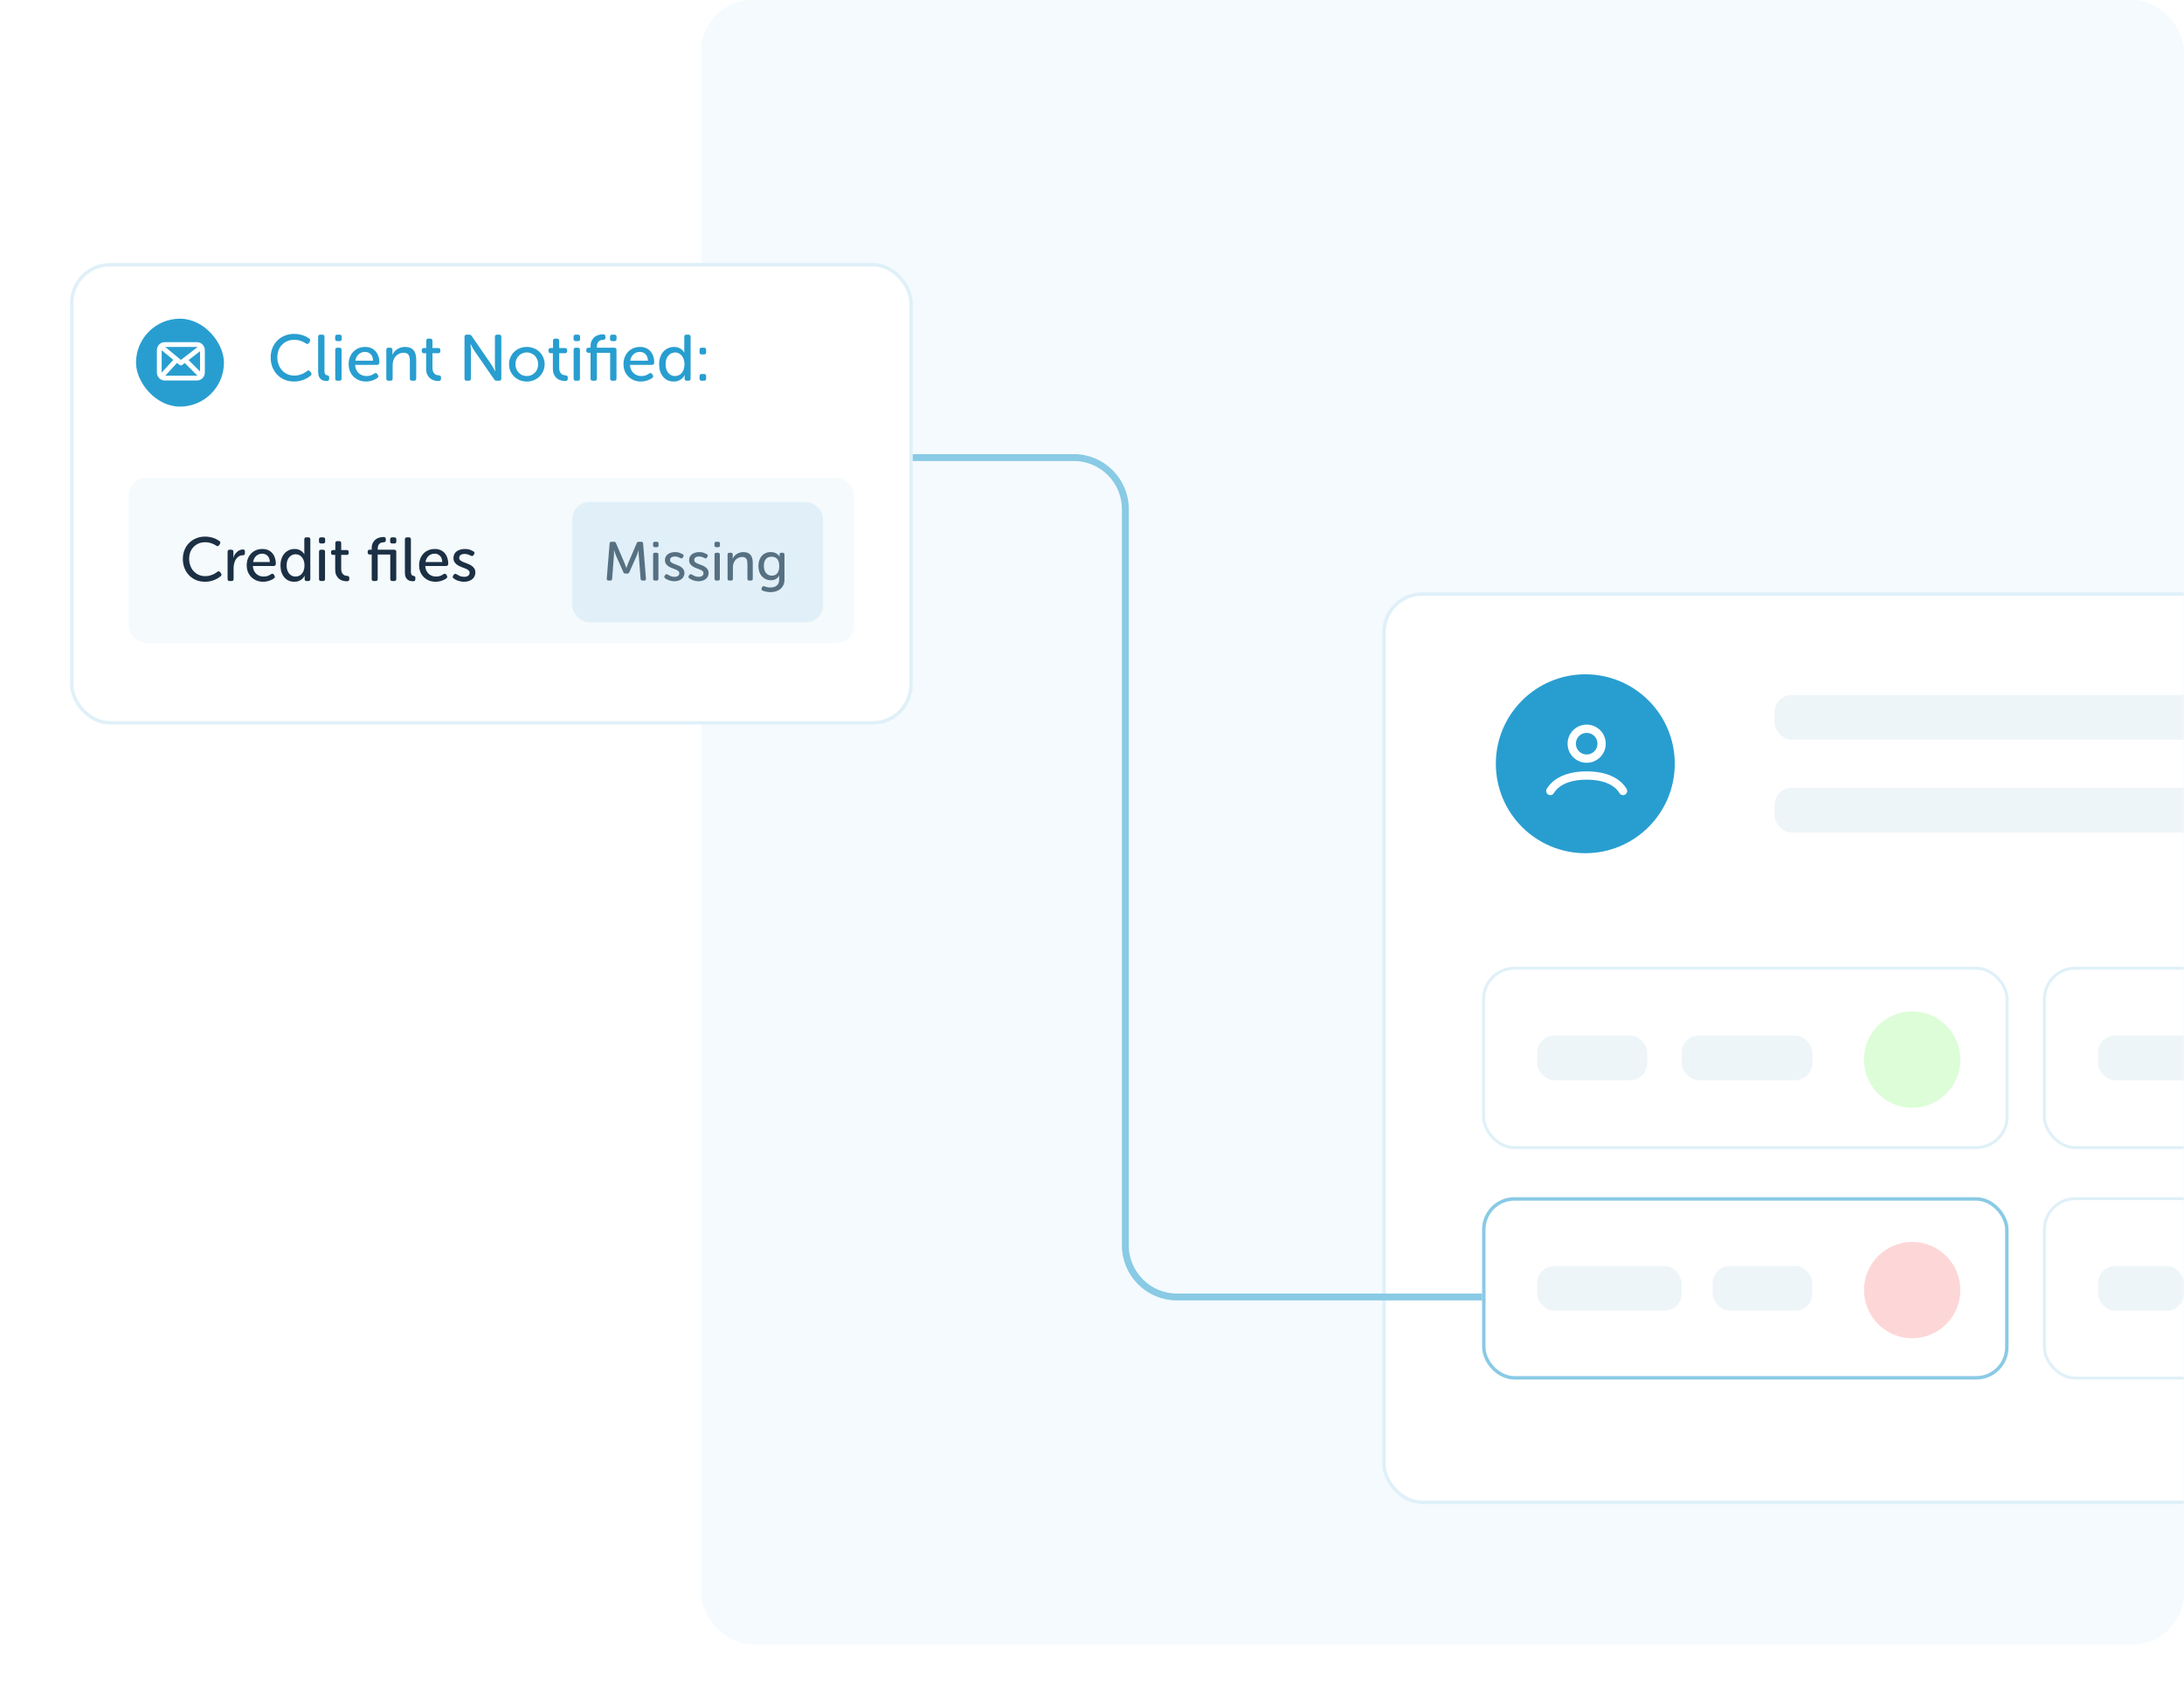 <svg width="561" height="438" viewBox="0 0 561 438" fill="none" xmlns="http://www.w3.org/2000/svg">
<rect x="180.07" width="380.93" height="422.469" rx="13.257" fill="#F4FAFD"/>
<mask id="mask0_482_10309" style="mask-type:alpha" maskUnits="userSpaceOnUse" x="329" y="137" width="232" height="301">
<rect x="329.438" y="137.879" width="231.563" height="299.617" rx="13.257" fill="#F4FAFD"/>
</mask>
<g mask="url(#mask0_482_10309)">
<g filter="url(#filter0_d_482_10309)">
<rect x="355.07" y="146.719" width="330.551" height="234.214" rx="10.244" fill="white"/>
<rect x="355.512" y="147.161" width="329.668" height="233.33" rx="9.802" stroke="#289ED0" stroke-opacity="0.15" stroke-width="0.884"/>
</g>
<circle cx="407.214" cy="196.214" r="22.98" fill="#289ED0"/>
<path d="M398.227 203.208C399.639 200.852 402.735 199.24 407.565 199.24C412.394 199.24 415.49 200.852 416.903 203.208M411.401 191.059C411.401 193.178 409.684 194.896 407.565 194.896C405.446 194.896 403.728 193.178 403.728 191.059C403.728 188.94 405.446 187.223 407.565 187.223C409.684 187.223 411.401 188.94 411.401 191.059Z" stroke="white" stroke-width="2.131" stroke-linecap="round"/>
<rect x="455.82" y="178.535" width="194.442" height="11.49" rx="4.419" fill="#2E85AA" fill-opacity="0.08"/>
<rect x="455.82" y="202.398" width="136.993" height="11.49" rx="4.419" fill="#2E85AA" fill-opacity="0.08"/>
<rect x="394.844" y="266.035" width="28.282" height="11.49" rx="4.419" fill="#2E85AA" fill-opacity="0.08"/>
<rect x="394.844" y="325.25" width="37.121" height="11.49" rx="4.419" fill="#2E85AA" fill-opacity="0.08"/>
<rect x="538.906" y="266.035" width="43.307" height="11.49" rx="4.419" fill="#2E85AA" fill-opacity="0.08"/>
<rect x="538.906" y="325.25" width="22.096" height="11.49" rx="4.419" fill="#2E85AA" fill-opacity="0.08"/>
<rect x="431.969" y="266.035" width="33.585" height="11.49" rx="4.419" fill="#2E85AA" fill-opacity="0.08"/>
<rect x="439.922" y="325.25" width="25.631" height="11.49" rx="4.419" fill="#2E85AA" fill-opacity="0.08"/>
<rect x="381.081" y="248.737" width="134.471" height="46.088" rx="7.926" stroke="#289ED0" stroke-opacity="0.15" stroke-width="0.755"/>
<rect x="381.145" y="308.016" width="134.342" height="45.959" rx="7.861" stroke="#289ED0" stroke-opacity="0.55" stroke-width="0.884"/>
<rect x="525.143" y="248.737" width="134.471" height="46.088" rx="7.926" stroke="#289ED0" stroke-opacity="0.15" stroke-width="0.755"/>
<rect x="525.143" y="307.952" width="134.471" height="46.088" rx="7.926" stroke="#289ED0" stroke-opacity="0.15" stroke-width="0.755"/>
<circle cx="491.178" cy="272.225" r="12.374" fill="#DCFDD7"/>
<circle cx="491.178" cy="331.436" r="12.374" fill="#FDD7D7"/>
</g>
<path d="M380.695 333.205L302.326 333.205C295.004 333.205 289.068 327.269 289.068 319.947L289.068 130.808C289.068 123.486 283.133 117.551 275.811 117.551L206.685 117.551" stroke="#89CAE5" stroke-width="1.768"/>
<g filter="url(#filter1_d_482_10309)">
<rect x="18" y="62.109" width="216.447" height="118.575" rx="10.244" fill="white"/>
<rect x="18.442" y="62.551" width="215.563" height="117.691" rx="9.802" stroke="#289ED0" stroke-opacity="0.15" stroke-width="0.884"/>
</g>
<rect x="34.938" y="81.875" width="22.586" height="22.586" rx="11.293" fill="#289ED0"/>
<path d="M41.607 89.245L46.457 93.254L51.653 89.245M45.013 92.827L41.607 96.535M51.306 96.231L47.9 92.827M42.3 97.138C41.534 97.138 40.914 96.485 40.914 95.679V89.974C40.914 89.168 41.534 88.516 42.3 88.516H50.614C51.379 88.516 51.999 89.168 51.999 89.974V95.679C51.999 96.485 51.379 97.138 50.614 97.138H42.3Z" stroke="white" stroke-width="1.232" stroke-linecap="round" stroke-linejoin="round"/>
<rect x="33.055" y="122.793" width="186.335" height="42.389" rx="4.416" fill="#289ED0" fill-opacity="0.05"/>
<path d="M69.529 91.829C69.529 90.969 69.675 90.169 69.965 89.431C70.267 88.694 70.681 88.056 71.206 87.52C71.743 86.972 72.38 86.547 73.118 86.245C73.856 85.932 74.666 85.776 75.55 85.776C76.053 85.776 76.511 85.82 76.925 85.91C77.35 85.999 77.724 86.105 78.048 86.228C78.373 86.351 78.652 86.486 78.887 86.631C79.133 86.765 79.329 86.888 79.474 87C79.731 87.201 79.764 87.458 79.575 87.771L79.356 88.107C79.166 88.397 78.909 88.442 78.585 88.241C78.462 88.162 78.305 88.067 78.115 87.956C77.925 87.844 77.702 87.743 77.445 87.654C77.199 87.553 76.919 87.469 76.606 87.402C76.304 87.335 75.975 87.302 75.617 87.302C74.924 87.302 74.309 87.419 73.772 87.654C73.235 87.889 72.777 88.213 72.397 88.626C72.017 89.029 71.726 89.504 71.525 90.052C71.335 90.6 71.24 91.187 71.24 91.813C71.24 92.439 71.34 93.037 71.542 93.607C71.743 94.177 72.034 94.675 72.414 95.1C72.794 95.525 73.252 95.865 73.789 96.123C74.337 96.369 74.951 96.492 75.633 96.492C76.025 96.492 76.388 96.452 76.724 96.374C77.059 96.285 77.361 96.184 77.629 96.072C77.909 95.949 78.149 95.821 78.35 95.687C78.552 95.552 78.719 95.435 78.853 95.334C79.155 95.1 79.412 95.122 79.625 95.401L79.876 95.737C80.089 96.016 80.061 96.274 79.793 96.508C79.636 96.631 79.429 96.782 79.172 96.961C78.926 97.129 78.624 97.291 78.266 97.448C77.92 97.604 77.517 97.738 77.059 97.85C76.612 97.962 76.12 98.018 75.583 98.018C74.666 98.018 73.834 97.861 73.085 97.548C72.347 97.224 71.709 96.782 71.173 96.223C70.647 95.664 70.239 95.01 69.948 94.261C69.669 93.512 69.529 92.702 69.529 91.829ZM81.723 86.53C81.723 86.161 81.908 85.977 82.276 85.977H82.796C83.165 85.977 83.35 86.161 83.35 86.53V95.301C83.35 95.536 83.372 95.726 83.417 95.871C83.462 96.016 83.523 96.128 83.601 96.207C83.68 96.285 83.763 96.341 83.853 96.374C83.942 96.397 84.032 96.413 84.121 96.424C84.244 96.447 84.345 96.497 84.423 96.575C84.513 96.642 84.557 96.754 84.557 96.911V97.313C84.557 97.492 84.513 97.632 84.423 97.733C84.345 97.833 84.2 97.883 83.987 97.883C83.763 97.883 83.517 97.861 83.249 97.816C82.981 97.76 82.735 97.654 82.511 97.498C82.288 97.33 82.098 97.09 81.941 96.777C81.796 96.464 81.723 96.039 81.723 95.502V86.53ZM86.649 87.637C86.28 87.637 86.095 87.453 86.095 87.084V86.53C86.095 86.161 86.28 85.977 86.649 85.977H87.219C87.588 85.977 87.772 86.161 87.772 86.53V87.084C87.772 87.453 87.588 87.637 87.219 87.637H86.649ZM86.112 89.884C86.112 89.515 86.297 89.331 86.665 89.331H87.185C87.554 89.331 87.739 89.515 87.739 89.884V97.263C87.739 97.632 87.554 97.816 87.185 97.816H86.665C86.297 97.816 86.112 97.632 86.112 97.263V89.884ZM89.555 93.574C89.555 92.903 89.661 92.293 89.874 91.746C90.097 91.198 90.394 90.734 90.763 90.354C91.143 89.963 91.59 89.661 92.104 89.448C92.63 89.236 93.194 89.13 93.798 89.13C94.379 89.13 94.899 89.23 95.358 89.431C95.816 89.633 96.196 89.912 96.498 90.27C96.811 90.628 97.046 91.052 97.202 91.544C97.37 92.036 97.454 92.579 97.454 93.171C97.454 93.328 97.398 93.462 97.286 93.574C97.185 93.685 97.051 93.741 96.884 93.741H91.215C91.238 94.2 91.333 94.608 91.5 94.966C91.668 95.323 91.886 95.625 92.154 95.871C92.423 96.117 92.725 96.302 93.06 96.424C93.407 96.547 93.77 96.609 94.15 96.609C94.62 96.609 95.028 96.536 95.374 96.391C95.721 96.234 95.989 96.084 96.179 95.938C96.515 95.759 96.766 95.821 96.934 96.123L97.085 96.374C97.174 96.519 97.202 96.659 97.169 96.793C97.146 96.916 97.062 97.023 96.917 97.112C96.794 97.201 96.638 97.302 96.448 97.414C96.257 97.514 96.04 97.61 95.793 97.699C95.559 97.788 95.29 97.861 94.989 97.917C94.698 97.984 94.385 98.018 94.049 98.018C93.379 98.018 92.769 97.906 92.222 97.682C91.674 97.448 91.199 97.134 90.796 96.743C90.405 96.341 90.097 95.871 89.874 95.334C89.661 94.787 89.555 94.2 89.555 93.574ZM95.827 92.668C95.805 91.919 95.592 91.354 95.19 90.974C94.799 90.594 94.323 90.404 93.764 90.404C93.138 90.404 92.596 90.605 92.138 91.008C91.691 91.399 91.405 91.953 91.282 92.668H95.827ZM99.23 89.884C99.23 89.515 99.415 89.331 99.784 89.331H100.253C100.622 89.331 100.806 89.515 100.806 89.884V90.639C100.806 90.751 100.795 90.862 100.773 90.974C100.762 91.019 100.756 91.069 100.756 91.125H100.79C100.868 90.946 100.991 90.74 101.159 90.505C101.337 90.27 101.561 90.052 101.829 89.851C102.098 89.649 102.411 89.482 102.769 89.348C103.126 89.202 103.54 89.13 104.01 89.13C105.016 89.13 105.748 89.403 106.206 89.951C106.676 90.488 106.911 91.299 106.911 92.383V97.263C106.911 97.632 106.726 97.816 106.357 97.816H105.837C105.469 97.816 105.284 97.632 105.284 97.263V92.752C105.284 92.45 105.262 92.171 105.217 91.913C105.183 91.656 105.111 91.433 104.999 91.243C104.887 91.052 104.725 90.902 104.513 90.79C104.3 90.678 104.026 90.622 103.691 90.622C103.277 90.622 102.897 90.706 102.551 90.874C102.204 91.03 101.902 91.248 101.645 91.528C101.399 91.807 101.203 92.143 101.058 92.534C100.924 92.914 100.857 93.322 100.857 93.758V97.263C100.857 97.632 100.672 97.816 100.303 97.816H99.784C99.415 97.816 99.23 97.632 99.23 97.263V89.884ZM109.459 90.74H108.872C108.514 90.74 108.335 90.555 108.335 90.186V89.968C108.335 89.599 108.52 89.415 108.889 89.415H109.492V87.553C109.492 87.184 109.677 87 110.046 87H110.532C110.901 87 111.085 87.184 111.085 87.553V89.415H112.561C112.93 89.415 113.115 89.599 113.115 89.968V90.186C113.115 90.555 112.936 90.74 112.578 90.74H111.085V94.513C111.085 94.915 111.141 95.239 111.253 95.485C111.365 95.731 111.499 95.921 111.656 96.056C111.823 96.19 111.997 96.285 112.175 96.341C112.366 96.385 112.539 96.413 112.695 96.424C112.919 96.447 113.07 96.497 113.148 96.575C113.238 96.654 113.282 96.788 113.282 96.978V97.33C113.282 97.699 113.059 97.883 112.611 97.883C112.187 97.883 111.784 97.822 111.404 97.699C111.024 97.576 110.689 97.386 110.398 97.129C110.118 96.872 109.889 96.547 109.71 96.156C109.543 95.765 109.459 95.301 109.459 94.764V90.74ZM119.316 86.53C119.316 86.161 119.501 85.977 119.869 85.977H120.507C120.797 85.977 121.021 86.1 121.178 86.346L126.225 93.674C126.326 93.831 126.432 94.01 126.544 94.211C126.667 94.401 126.773 94.585 126.863 94.764C126.974 94.966 127.086 95.172 127.198 95.385H127.231C127.209 95.183 127.192 94.982 127.181 94.781C127.159 94.602 127.142 94.418 127.131 94.228C127.131 94.026 127.131 93.842 127.131 93.674V86.53C127.131 86.161 127.315 85.977 127.684 85.977H128.221C128.59 85.977 128.774 86.161 128.774 86.53V97.263C128.774 97.632 128.59 97.816 128.221 97.816H127.584C127.282 97.816 127.064 97.693 126.93 97.448L121.865 90.136C121.753 89.979 121.641 89.8 121.53 89.599C121.418 89.398 121.317 89.208 121.228 89.029C121.116 88.828 121.004 88.621 120.892 88.408H120.859C120.87 88.621 120.887 88.828 120.909 89.029C120.92 89.208 120.932 89.398 120.943 89.599C120.954 89.789 120.96 89.968 120.96 90.136V97.263C120.96 97.632 120.775 97.816 120.406 97.816H119.869C119.501 97.816 119.316 97.632 119.316 97.263V86.53ZM130.759 93.557C130.759 92.92 130.876 92.333 131.111 91.796C131.357 91.248 131.681 90.779 132.084 90.387C132.498 89.985 132.978 89.677 133.526 89.465C134.085 89.241 134.683 89.13 135.321 89.13C135.958 89.13 136.55 89.241 137.098 89.465C137.657 89.677 138.143 89.985 138.557 90.387C138.971 90.779 139.295 91.248 139.53 91.796C139.776 92.333 139.899 92.92 139.899 93.557C139.899 94.205 139.776 94.803 139.53 95.351C139.295 95.888 138.971 96.357 138.557 96.76C138.143 97.151 137.657 97.459 137.098 97.682C136.55 97.906 135.958 98.018 135.321 98.018C134.683 98.018 134.085 97.906 133.526 97.682C132.978 97.459 132.498 97.151 132.084 96.76C131.681 96.357 131.357 95.888 131.111 95.351C130.876 94.803 130.759 94.205 130.759 93.557ZM132.403 93.557C132.403 94.004 132.481 94.418 132.637 94.798C132.794 95.167 133.001 95.485 133.258 95.754C133.526 96.022 133.834 96.234 134.18 96.391C134.538 96.536 134.918 96.609 135.321 96.609C135.723 96.609 136.098 96.536 136.444 96.391C136.802 96.234 137.115 96.022 137.383 95.754C137.652 95.485 137.858 95.167 138.004 94.798C138.16 94.418 138.239 94.004 138.239 93.557C138.239 93.121 138.16 92.718 138.004 92.349C137.858 91.98 137.652 91.662 137.383 91.394C137.115 91.125 136.802 90.918 136.444 90.773C136.098 90.617 135.723 90.538 135.321 90.538C134.918 90.538 134.538 90.617 134.18 90.773C133.834 90.918 133.526 91.125 133.258 91.394C133.001 91.662 132.794 91.98 132.637 92.349C132.481 92.718 132.403 93.121 132.403 93.557ZM142.016 90.74H141.429C141.071 90.74 140.892 90.555 140.892 90.186V89.968C140.892 89.599 141.077 89.415 141.446 89.415H142.05V87.553C142.05 87.184 142.234 87 142.603 87H143.089C143.458 87 143.643 87.184 143.643 87.553V89.415H145.119C145.487 89.415 145.672 89.599 145.672 89.968V90.186C145.672 90.555 145.493 90.74 145.135 90.74H143.643V94.513C143.643 94.915 143.699 95.239 143.81 95.485C143.922 95.731 144.056 95.921 144.213 96.056C144.381 96.19 144.554 96.285 144.733 96.341C144.923 96.385 145.096 96.413 145.253 96.424C145.476 96.447 145.627 96.497 145.705 96.575C145.795 96.654 145.84 96.788 145.84 96.978V97.33C145.84 97.699 145.616 97.883 145.169 97.883C144.744 97.883 144.342 97.822 143.961 97.699C143.581 97.576 143.246 97.386 142.955 97.129C142.676 96.872 142.447 96.547 142.268 96.156C142.1 95.765 142.016 95.301 142.016 94.764V90.74ZM147.882 87.637C147.513 87.637 147.329 87.453 147.329 87.084V86.53C147.329 86.161 147.513 85.977 147.882 85.977H148.452C148.821 85.977 149.006 86.161 149.006 86.53V87.084C149.006 87.453 148.821 87.637 148.452 87.637H147.882ZM147.346 89.884C147.346 89.515 147.53 89.331 147.899 89.331H148.419C148.788 89.331 148.972 89.515 148.972 89.884V97.263C148.972 97.632 148.788 97.816 148.419 97.816H147.899C147.53 97.816 147.346 97.632 147.346 97.263V89.884ZM151.694 90.639H151.157C150.788 90.639 150.604 90.454 150.604 90.085V89.884C150.604 89.515 150.788 89.331 151.157 89.331H151.694V89.012C151.694 88.341 151.811 87.805 152.046 87.402C152.292 86.989 152.577 86.67 152.902 86.446C153.226 86.223 153.561 86.077 153.908 86.01C154.254 85.932 154.539 85.893 154.763 85.893H154.964C155.333 85.893 155.518 86.077 155.518 86.446V86.765C155.518 86.955 155.467 87.089 155.367 87.168C155.266 87.246 155.121 87.296 154.931 87.318C154.774 87.33 154.601 87.352 154.411 87.385C154.232 87.419 154.059 87.497 153.891 87.62C153.734 87.743 153.6 87.922 153.488 88.157C153.377 88.38 153.321 88.688 153.321 89.079V89.331H157.798C158.167 89.331 158.352 89.515 158.352 89.884V97.263C158.352 97.632 158.167 97.816 157.798 97.816H157.278C156.91 97.816 156.725 97.632 156.725 97.263V90.639H153.321V97.263C153.321 97.632 153.136 97.816 152.767 97.816H152.247C151.879 97.816 151.694 97.632 151.694 97.263V90.639ZM157.245 87.637C156.876 87.637 156.692 87.453 156.692 87.084V86.53C156.692 86.161 156.876 85.977 157.245 85.977H157.815C158.184 85.977 158.369 86.161 158.369 86.53V87.084C158.369 87.453 158.184 87.637 157.815 87.637H157.245ZM160.156 93.574C160.156 92.903 160.262 92.293 160.475 91.746C160.698 91.198 160.995 90.734 161.364 90.354C161.744 89.963 162.191 89.661 162.705 89.448C163.231 89.236 163.795 89.13 164.399 89.13C164.98 89.13 165.5 89.23 165.959 89.431C166.417 89.633 166.797 89.912 167.099 90.27C167.412 90.628 167.647 91.052 167.803 91.544C167.971 92.036 168.055 92.579 168.055 93.171C168.055 93.328 167.999 93.462 167.887 93.574C167.786 93.685 167.652 93.741 167.485 93.741H161.816C161.839 94.2 161.934 94.608 162.101 94.966C162.269 95.323 162.487 95.625 162.755 95.871C163.024 96.117 163.326 96.302 163.661 96.424C164.008 96.547 164.371 96.609 164.751 96.609C165.221 96.609 165.629 96.536 165.975 96.391C166.322 96.234 166.59 96.084 166.78 95.938C167.116 95.759 167.367 95.821 167.535 96.123L167.686 96.374C167.775 96.519 167.803 96.659 167.77 96.793C167.747 96.916 167.663 97.023 167.518 97.112C167.395 97.201 167.239 97.302 167.049 97.414C166.859 97.514 166.64 97.61 166.395 97.699C166.16 97.788 165.891 97.861 165.59 97.917C165.299 97.984 164.986 98.018 164.65 98.018C163.98 98.018 163.37 97.906 162.823 97.682C162.275 97.448 161.8 97.134 161.397 96.743C161.006 96.341 160.698 95.871 160.475 95.334C160.262 94.787 160.156 94.2 160.156 93.574ZM166.428 92.668C166.406 91.919 166.193 91.354 165.791 90.974C165.4 90.594 164.924 90.404 164.365 90.404C163.739 90.404 163.197 90.605 162.739 91.008C162.291 91.399 162.006 91.953 161.883 92.668H166.428ZM169.311 93.574C169.311 92.903 169.406 92.293 169.596 91.746C169.786 91.198 170.049 90.734 170.384 90.354C170.731 89.963 171.139 89.661 171.609 89.448C172.078 89.236 172.593 89.13 173.152 89.13C173.643 89.13 174.052 89.208 174.376 89.364C174.711 89.51 174.985 89.677 175.197 89.867C175.443 90.08 175.639 90.32 175.784 90.588H175.818C175.807 90.533 175.796 90.477 175.784 90.421C175.773 90.365 175.768 90.309 175.768 90.253C175.768 90.186 175.768 90.108 175.768 90.018V86.53C175.768 86.161 175.952 85.977 176.321 85.977H176.841C177.21 85.977 177.394 86.161 177.394 86.53V97.263C177.394 97.632 177.21 97.816 176.841 97.816H176.405C176.036 97.816 175.851 97.643 175.851 97.296V96.81C175.851 96.665 175.857 96.564 175.868 96.508C175.868 96.464 175.874 96.424 175.885 96.391H175.851C175.695 96.704 175.488 96.978 175.231 97.213C175.007 97.414 174.717 97.598 174.359 97.766C174.012 97.934 173.576 98.018 173.051 98.018C172.481 98.018 171.961 97.911 171.491 97.699C171.033 97.475 170.642 97.168 170.317 96.777C169.993 96.385 169.742 95.921 169.563 95.385C169.395 94.837 169.311 94.233 169.311 93.574ZM170.971 93.574C170.971 94.032 171.027 94.451 171.139 94.831C171.262 95.2 171.43 95.519 171.642 95.787C171.855 96.044 172.106 96.246 172.397 96.391C172.688 96.536 173.012 96.609 173.37 96.609C173.683 96.609 173.984 96.553 174.275 96.441C174.577 96.318 174.84 96.134 175.063 95.888C175.287 95.642 175.466 95.329 175.6 94.949C175.745 94.557 175.818 94.094 175.818 93.557C175.818 93.177 175.768 92.808 175.667 92.45C175.566 92.092 175.415 91.774 175.214 91.494C175.013 91.215 174.761 90.991 174.46 90.823C174.158 90.644 173.806 90.555 173.403 90.555C173.068 90.555 172.755 90.622 172.464 90.756C172.173 90.89 171.916 91.086 171.693 91.343C171.469 91.6 171.29 91.919 171.156 92.299C171.033 92.668 170.971 93.093 170.971 93.574ZM180.225 91.058C179.867 91.058 179.688 90.874 179.688 90.505V89.884C179.688 89.515 179.867 89.331 180.225 89.331H180.829C181.198 89.331 181.382 89.515 181.382 89.884V90.505C181.382 90.874 181.198 91.058 180.829 91.058H180.225ZM179.688 96.642C179.688 96.274 179.867 96.089 180.225 96.089H180.829C181.198 96.089 181.382 96.274 181.382 96.642V97.263C181.382 97.632 181.198 97.816 180.829 97.816H180.225C179.867 97.816 179.688 97.632 179.688 97.263V96.642Z" fill="#289ED0"/>
<path d="M46.966 143.595C46.966 142.779 47.103 142.021 47.379 141.322C47.665 140.622 48.057 140.018 48.555 139.509C49.064 138.99 49.668 138.588 50.367 138.301C51.067 138.005 51.835 137.856 52.672 137.856C53.149 137.856 53.584 137.899 53.976 137.983C54.378 138.068 54.733 138.169 55.041 138.285C55.348 138.402 55.613 138.529 55.836 138.667C56.069 138.794 56.254 138.911 56.392 139.017C56.636 139.207 56.667 139.451 56.487 139.748L56.281 140.066C56.1 140.341 55.857 140.384 55.549 140.193C55.433 140.119 55.284 140.029 55.104 139.923C54.924 139.817 54.712 139.721 54.468 139.637C54.235 139.541 53.97 139.462 53.674 139.398C53.388 139.335 53.075 139.303 52.736 139.303C52.079 139.303 51.496 139.414 50.987 139.637C50.479 139.859 50.044 140.167 49.684 140.559C49.324 140.94 49.048 141.39 48.857 141.91C48.677 142.429 48.587 142.985 48.587 143.579C48.587 144.172 48.682 144.739 48.873 145.28C49.064 145.82 49.339 146.292 49.7 146.694C50.06 147.097 50.495 147.42 51.003 147.664C51.522 147.897 52.105 148.014 52.752 148.014C53.123 148.014 53.467 147.977 53.785 147.902C54.103 147.818 54.389 147.722 54.643 147.616C54.908 147.5 55.136 147.378 55.327 147.251C55.518 147.124 55.676 147.012 55.804 146.917C56.09 146.694 56.334 146.716 56.535 146.981L56.773 147.298C56.975 147.563 56.948 147.807 56.694 148.03C56.545 148.146 56.349 148.289 56.106 148.459C55.873 148.618 55.586 148.771 55.247 148.92C54.919 149.068 54.537 149.195 54.103 149.301C53.679 149.407 53.213 149.46 52.704 149.46C51.835 149.46 51.045 149.312 50.336 149.015C49.636 148.708 49.032 148.289 48.523 147.759C48.025 147.23 47.639 146.61 47.363 145.9C47.098 145.19 46.966 144.421 46.966 143.595ZM58.462 141.751C58.462 141.401 58.637 141.226 58.986 141.226H59.431C59.781 141.226 59.956 141.401 59.956 141.751V142.673C59.956 142.758 59.951 142.837 59.94 142.911C59.94 142.985 59.935 143.049 59.924 143.102C59.914 143.166 59.908 143.224 59.908 143.277H59.94C60.025 143.012 60.141 142.752 60.29 142.498C60.449 142.244 60.634 142.021 60.846 141.83C61.058 141.629 61.291 141.47 61.546 141.353C61.81 141.226 62.097 141.163 62.404 141.163C62.743 141.163 62.913 141.337 62.913 141.687V142.132C62.913 142.482 62.722 142.657 62.34 142.657C61.948 142.657 61.604 142.758 61.307 142.959C61.021 143.15 60.777 143.399 60.576 143.706C60.385 144.013 60.242 144.368 60.147 144.771C60.051 145.163 60.004 145.555 60.004 145.947V148.745C60.004 149.095 59.829 149.27 59.479 149.27H58.986C58.637 149.27 58.462 149.095 58.462 148.745V141.751ZM63.371 145.248C63.371 144.612 63.471 144.034 63.673 143.515C63.885 142.996 64.165 142.556 64.515 142.196C64.876 141.825 65.299 141.539 65.787 141.337C66.285 141.136 66.82 141.035 67.392 141.035C67.943 141.035 68.436 141.131 68.871 141.322C69.305 141.512 69.665 141.777 69.952 142.116C70.248 142.456 70.471 142.858 70.619 143.324C70.778 143.791 70.858 144.305 70.858 144.866C70.858 145.015 70.805 145.142 70.699 145.248C70.603 145.354 70.476 145.407 70.317 145.407H64.944C64.966 145.841 65.056 146.228 65.215 146.567C65.374 146.906 65.58 147.192 65.835 147.426C66.089 147.659 66.375 147.834 66.693 147.95C67.022 148.067 67.366 148.125 67.726 148.125C68.171 148.125 68.558 148.056 68.887 147.918C69.215 147.77 69.469 147.627 69.65 147.489C69.968 147.32 70.206 147.378 70.365 147.664L70.508 147.902C70.593 148.04 70.619 148.173 70.587 148.3C70.566 148.416 70.487 148.517 70.349 148.602C70.232 148.687 70.084 148.782 69.904 148.888C69.724 148.983 69.517 149.073 69.284 149.158C69.061 149.243 68.807 149.312 68.521 149.365C68.246 149.428 67.949 149.46 67.631 149.46C66.995 149.46 66.417 149.354 65.898 149.142C65.379 148.92 64.928 148.623 64.547 148.252C64.176 147.871 63.885 147.426 63.673 146.917C63.471 146.398 63.371 145.841 63.371 145.248ZM69.316 144.39C69.295 143.679 69.093 143.144 68.712 142.784C68.341 142.424 67.891 142.244 67.361 142.244C66.767 142.244 66.253 142.434 65.819 142.816C65.395 143.187 65.125 143.711 65.008 144.39H69.316ZM72.049 145.248C72.049 144.612 72.139 144.034 72.319 143.515C72.499 142.996 72.748 142.556 73.066 142.196C73.394 141.825 73.781 141.539 74.226 141.337C74.671 141.136 75.159 141.035 75.689 141.035C76.155 141.035 76.542 141.11 76.849 141.258C77.167 141.396 77.427 141.555 77.628 141.735C77.861 141.936 78.047 142.164 78.184 142.418H78.216C78.206 142.365 78.195 142.312 78.184 142.259C78.174 142.206 78.168 142.153 78.168 142.1C78.168 142.037 78.168 141.963 78.168 141.878V138.572C78.168 138.222 78.343 138.047 78.693 138.047H79.186C79.536 138.047 79.71 138.222 79.71 138.572V148.745C79.71 149.095 79.536 149.27 79.186 149.27H78.773C78.423 149.27 78.248 149.105 78.248 148.777V148.316C78.248 148.178 78.253 148.083 78.264 148.03C78.264 147.987 78.269 147.95 78.28 147.918H78.248C78.1 148.215 77.904 148.475 77.66 148.697C77.448 148.888 77.172 149.063 76.833 149.222C76.505 149.381 76.091 149.46 75.593 149.46C75.053 149.46 74.56 149.36 74.115 149.158C73.681 148.946 73.31 148.655 73.002 148.284C72.695 147.913 72.457 147.473 72.287 146.965C72.128 146.445 72.049 145.873 72.049 145.248ZM73.622 145.248C73.622 145.682 73.675 146.08 73.781 146.44C73.898 146.79 74.057 147.092 74.258 147.346C74.46 147.59 74.698 147.781 74.974 147.918C75.249 148.056 75.556 148.125 75.895 148.125C76.192 148.125 76.478 148.072 76.754 147.966C77.04 147.85 77.289 147.675 77.501 147.442C77.713 147.208 77.882 146.912 78.01 146.551C78.147 146.18 78.216 145.741 78.216 145.232C78.216 144.872 78.168 144.522 78.073 144.183C77.978 143.844 77.835 143.542 77.644 143.277C77.453 143.012 77.215 142.8 76.929 142.641C76.642 142.471 76.309 142.387 75.927 142.387C75.609 142.387 75.313 142.45 75.037 142.577C74.761 142.705 74.518 142.89 74.306 143.134C74.094 143.377 73.924 143.679 73.797 144.04C73.681 144.39 73.622 144.792 73.622 145.248ZM82.457 139.621C82.108 139.621 81.933 139.446 81.933 139.096V138.572C81.933 138.222 82.108 138.047 82.457 138.047H82.998C83.347 138.047 83.522 138.222 83.522 138.572V139.096C83.522 139.446 83.347 139.621 82.998 139.621H82.457ZM81.948 141.751C81.948 141.401 82.123 141.226 82.473 141.226H82.966C83.316 141.226 83.49 141.401 83.49 141.751V148.745C83.49 149.095 83.316 149.27 82.966 149.27H82.473C82.123 149.27 81.948 149.095 81.948 148.745V141.751ZM86.102 142.561H85.546C85.207 142.561 85.037 142.387 85.037 142.037V141.83C85.037 141.481 85.212 141.306 85.562 141.306H86.134V139.541C86.134 139.192 86.309 139.017 86.659 139.017H87.12C87.469 139.017 87.644 139.192 87.644 139.541V141.306H89.043C89.393 141.306 89.567 141.481 89.567 141.83V142.037C89.567 142.387 89.398 142.561 89.059 142.561H87.644V146.138C87.644 146.52 87.697 146.827 87.803 147.06C87.909 147.293 88.036 147.473 88.184 147.6C88.344 147.728 88.508 147.818 88.677 147.871C88.858 147.913 89.022 147.94 89.17 147.95C89.382 147.971 89.525 148.019 89.599 148.093C89.684 148.167 89.726 148.295 89.726 148.475V148.809C89.726 149.158 89.514 149.333 89.091 149.333C88.688 149.333 88.306 149.275 87.946 149.158C87.586 149.042 87.268 148.862 86.992 148.618C86.727 148.374 86.51 148.067 86.341 147.696C86.182 147.325 86.102 146.885 86.102 146.376V142.561ZM95.478 142.466H94.969C94.619 142.466 94.444 142.291 94.444 141.942V141.751C94.444 141.401 94.619 141.226 94.969 141.226H95.478V140.924C95.478 140.288 95.589 139.78 95.811 139.398C96.044 139.006 96.315 138.704 96.622 138.492C96.929 138.28 97.247 138.142 97.576 138.079C97.904 138.005 98.174 137.968 98.386 137.968H98.577C98.927 137.968 99.102 138.142 99.102 138.492V138.794C99.102 138.974 99.054 139.101 98.959 139.176C98.863 139.25 98.726 139.298 98.545 139.319C98.397 139.329 98.233 139.351 98.053 139.382C97.883 139.414 97.719 139.488 97.56 139.605C97.412 139.721 97.284 139.891 97.178 140.114C97.072 140.325 97.019 140.617 97.019 140.988V141.226H101.264C101.613 141.226 101.788 141.401 101.788 141.751V148.745C101.788 149.095 101.613 149.27 101.264 149.27H100.771C100.421 149.27 100.246 149.095 100.246 148.745V142.466H97.019V148.745C97.019 149.095 96.844 149.27 96.495 149.27H96.002C95.652 149.27 95.478 149.095 95.478 148.745V142.466ZM100.739 139.621C100.389 139.621 100.214 139.446 100.214 139.096V138.572C100.214 138.222 100.389 138.047 100.739 138.047H101.279C101.629 138.047 101.804 138.222 101.804 138.572V139.096C101.804 139.446 101.629 139.621 101.279 139.621H100.739ZM104.007 138.572C104.007 138.222 104.182 138.047 104.532 138.047H105.024C105.374 138.047 105.549 138.222 105.549 138.572V146.885C105.549 147.108 105.57 147.288 105.613 147.426C105.655 147.563 105.713 147.669 105.787 147.744C105.862 147.818 105.941 147.871 106.026 147.902C106.111 147.924 106.195 147.94 106.28 147.95C106.397 147.971 106.492 148.019 106.566 148.093C106.651 148.157 106.694 148.263 106.694 148.411V148.793C106.694 148.962 106.651 149.095 106.566 149.19C106.492 149.285 106.354 149.333 106.153 149.333C105.941 149.333 105.708 149.312 105.454 149.27C105.199 149.217 104.966 149.116 104.754 148.968C104.542 148.809 104.362 148.581 104.214 148.284C104.076 147.987 104.007 147.585 104.007 147.076V138.572ZM107.659 145.248C107.659 144.612 107.759 144.034 107.961 143.515C108.173 142.996 108.453 142.556 108.803 142.196C109.164 141.825 109.587 141.539 110.075 141.337C110.573 141.136 111.108 141.035 111.68 141.035C112.231 141.035 112.724 141.131 113.159 141.322C113.593 141.512 113.953 141.777 114.24 142.116C114.536 142.456 114.759 142.858 114.907 143.324C115.066 143.791 115.146 144.305 115.146 144.866C115.146 145.015 115.093 145.142 114.987 145.248C114.891 145.354 114.764 145.407 114.605 145.407H109.232C109.254 145.841 109.344 146.228 109.503 146.567C109.662 146.906 109.868 147.192 110.123 147.426C110.377 147.659 110.663 147.834 110.981 147.95C111.309 148.067 111.654 148.125 112.014 148.125C112.459 148.125 112.846 148.056 113.175 147.918C113.503 147.77 113.757 147.627 113.938 147.489C114.255 147.32 114.494 147.378 114.653 147.664L114.796 147.902C114.881 148.04 114.907 148.173 114.875 148.3C114.854 148.416 114.775 148.517 114.637 148.602C114.52 148.687 114.372 148.782 114.192 148.888C114.012 148.983 113.805 149.073 113.572 149.158C113.349 149.243 113.095 149.312 112.809 149.365C112.533 149.428 112.237 149.46 111.919 149.46C111.283 149.46 110.705 149.354 110.186 149.142C109.667 148.92 109.216 148.623 108.835 148.252C108.464 147.871 108.173 147.426 107.961 146.917C107.759 146.398 107.659 145.841 107.659 145.248ZM113.604 144.39C113.583 143.679 113.381 143.144 113 142.784C112.629 142.424 112.178 142.244 111.649 142.244C111.055 142.244 110.541 142.434 110.107 142.816C109.683 143.187 109.413 143.711 109.296 144.39H113.604ZM116.511 148.586C116.374 148.501 116.3 148.395 116.289 148.268C116.278 148.141 116.315 148.008 116.4 147.871L116.559 147.648C116.665 147.51 116.771 147.436 116.877 147.426C116.994 147.415 117.131 147.452 117.29 147.537C117.47 147.653 117.725 147.791 118.053 147.95C118.382 148.109 118.785 148.189 119.261 148.189C119.664 148.189 119.993 148.099 120.247 147.918C120.501 147.728 120.628 147.463 120.628 147.124C120.628 146.859 120.522 146.647 120.311 146.488C120.109 146.329 119.855 146.186 119.548 146.059C119.24 145.921 118.906 145.794 118.546 145.677C118.196 145.55 117.868 145.391 117.561 145.2C117.253 144.999 116.994 144.755 116.782 144.469C116.58 144.183 116.48 143.812 116.48 143.356C116.48 142.975 116.554 142.641 116.702 142.355C116.861 142.058 117.073 141.814 117.338 141.624C117.603 141.433 117.91 141.29 118.26 141.194C118.62 141.088 118.996 141.035 119.389 141.035C119.95 141.035 120.411 141.11 120.772 141.258C121.142 141.406 121.423 141.539 121.614 141.655C121.762 141.73 121.847 141.83 121.868 141.957C121.9 142.074 121.874 142.206 121.789 142.355L121.646 142.593C121.497 142.858 121.264 142.916 120.946 142.768C120.777 142.673 120.554 142.572 120.279 142.466C120.014 142.36 119.691 142.307 119.309 142.307C118.928 142.307 118.604 142.392 118.339 142.561C118.085 142.731 117.958 142.985 117.958 143.324C117.958 143.589 118.059 143.807 118.26 143.976C118.472 144.135 118.732 144.278 119.039 144.405C119.346 144.533 119.675 144.66 120.024 144.787C120.385 144.914 120.719 145.073 121.026 145.264C121.333 145.444 121.588 145.682 121.789 145.979C122.001 146.265 122.107 146.636 122.107 147.092C122.107 147.431 122.038 147.749 121.9 148.046C121.762 148.332 121.566 148.581 121.312 148.793C121.058 149.005 120.75 149.169 120.39 149.285C120.04 149.402 119.648 149.46 119.214 149.46C118.875 149.46 118.562 149.428 118.276 149.365C118 149.312 117.751 149.243 117.529 149.158C117.306 149.063 117.105 148.968 116.925 148.872C116.755 148.766 116.617 148.671 116.511 148.586Z" fill="#1B3044"/>
<path d="M156.589 139.619C156.617 139.327 156.778 139.181 157.07 139.181H157.705C157.969 139.181 158.143 139.303 158.228 139.548L160.39 144.578C160.447 144.72 160.503 144.87 160.56 145.03C160.616 145.181 160.668 145.322 160.715 145.454C160.772 145.614 160.828 145.77 160.885 145.921H160.913C160.96 145.77 161.012 145.614 161.068 145.454C161.115 145.322 161.167 145.181 161.224 145.03C161.28 144.87 161.337 144.72 161.393 144.578L163.555 139.548C163.64 139.303 163.814 139.181 164.078 139.181H164.714C165.006 139.181 165.166 139.327 165.194 139.619L165.929 148.676C165.948 148.996 165.797 149.156 165.477 149.156H165.025C164.733 149.156 164.572 149.006 164.544 148.704L164.092 142.869C164.073 142.718 164.059 142.558 164.05 142.388C164.05 142.219 164.05 142.058 164.05 141.908C164.05 141.738 164.054 141.569 164.064 141.399H164.035C163.97 141.578 163.908 141.752 163.852 141.922C163.795 142.073 163.734 142.237 163.668 142.416C163.612 142.586 163.555 142.737 163.499 142.869L161.662 146.994C161.568 147.239 161.389 147.362 161.125 147.362H160.659C160.395 147.362 160.216 147.239 160.122 146.994L158.285 142.869C158.228 142.737 158.167 142.586 158.101 142.416C158.045 142.247 157.988 142.082 157.931 141.922C157.866 141.743 157.804 141.559 157.748 141.371H157.72V141.894C157.72 142.044 157.72 142.209 157.72 142.388C157.72 142.558 157.71 142.718 157.691 142.869L157.239 148.704C157.211 149.006 157.055 149.156 156.773 149.156H156.307C155.986 149.156 155.836 148.996 155.854 148.676L156.589 139.619ZM168.216 140.58C167.905 140.58 167.75 140.424 167.75 140.113V139.647C167.75 139.336 167.905 139.181 168.216 139.181H168.696C169.007 139.181 169.163 139.336 169.163 139.647V140.113C169.163 140.424 169.007 140.58 168.696 140.58H168.216ZM167.764 142.473C167.764 142.162 167.919 142.007 168.23 142.007H168.668C168.979 142.007 169.134 142.162 169.134 142.473V148.69C169.134 149.001 168.979 149.156 168.668 149.156H168.23C167.919 149.156 167.764 149.001 167.764 148.69V142.473ZM170.834 148.549C170.712 148.473 170.646 148.379 170.636 148.266C170.627 148.153 170.66 148.035 170.735 147.913L170.877 147.715C170.971 147.593 171.065 147.527 171.159 147.517C171.263 147.508 171.385 147.541 171.527 147.616C171.687 147.72 171.913 147.842 172.205 147.983C172.497 148.125 172.855 148.195 173.279 148.195C173.637 148.195 173.929 148.115 174.155 147.955C174.381 147.786 174.494 147.55 174.494 147.249C174.494 147.013 174.4 146.825 174.211 146.684C174.032 146.542 173.806 146.415 173.533 146.302C173.26 146.18 172.963 146.067 172.643 145.963C172.332 145.85 172.04 145.709 171.767 145.539C171.494 145.36 171.263 145.143 171.074 144.889C170.896 144.635 170.806 144.305 170.806 143.9C170.806 143.561 170.872 143.264 171.004 143.01C171.145 142.746 171.334 142.529 171.569 142.36C171.805 142.19 172.078 142.063 172.389 141.978C172.709 141.884 173.043 141.837 173.392 141.837C173.891 141.837 174.301 141.903 174.621 142.035C174.951 142.167 175.2 142.285 175.37 142.388C175.502 142.454 175.577 142.544 175.596 142.657C175.624 142.76 175.601 142.878 175.525 143.01L175.398 143.222C175.266 143.457 175.059 143.509 174.776 143.377C174.626 143.292 174.428 143.203 174.183 143.109C173.948 143.015 173.66 142.967 173.321 142.967C172.982 142.967 172.695 143.043 172.459 143.194C172.233 143.344 172.12 143.57 172.12 143.872C172.12 144.107 172.21 144.3 172.389 144.451C172.577 144.592 172.808 144.72 173.081 144.833C173.354 144.946 173.646 145.059 173.957 145.172C174.277 145.285 174.574 145.426 174.847 145.596C175.12 145.756 175.346 145.968 175.525 146.231C175.714 146.486 175.808 146.815 175.808 147.22C175.808 147.522 175.747 147.805 175.624 148.068C175.502 148.323 175.328 148.544 175.101 148.732C174.875 148.921 174.602 149.067 174.282 149.17C173.971 149.274 173.623 149.326 173.236 149.326C172.935 149.326 172.657 149.298 172.403 149.241C172.158 149.194 171.936 149.133 171.739 149.057C171.541 148.973 171.362 148.888 171.202 148.803C171.051 148.709 170.928 148.624 170.834 148.549ZM177.044 148.549C176.921 148.473 176.855 148.379 176.846 148.266C176.836 148.153 176.869 148.035 176.945 147.913L177.086 147.715C177.18 147.593 177.274 147.527 177.369 147.517C177.472 147.508 177.595 147.541 177.736 147.616C177.896 147.72 178.122 147.842 178.414 147.983C178.706 148.125 179.064 148.195 179.488 148.195C179.846 148.195 180.138 148.115 180.364 147.955C180.59 147.786 180.703 147.55 180.703 147.249C180.703 147.013 180.609 146.825 180.421 146.684C180.242 146.542 180.016 146.415 179.742 146.302C179.469 146.18 179.172 146.067 178.852 145.963C178.541 145.85 178.249 145.709 177.976 145.539C177.703 145.36 177.472 145.143 177.284 144.889C177.105 144.635 177.015 144.305 177.015 143.9C177.015 143.561 177.081 143.264 177.213 143.01C177.354 142.746 177.543 142.529 177.778 142.36C178.014 142.19 178.287 142.063 178.598 141.978C178.918 141.884 179.253 141.837 179.601 141.837C180.1 141.837 180.51 141.903 180.83 142.035C181.16 142.167 181.41 142.285 181.579 142.388C181.711 142.454 181.786 142.544 181.805 142.657C181.834 142.76 181.81 142.878 181.735 143.01L181.607 143.222C181.476 143.457 181.268 143.509 180.986 143.377C180.835 143.292 180.637 143.203 180.392 143.109C180.157 143.015 179.87 142.967 179.53 142.967C179.191 142.967 178.904 143.043 178.669 143.194C178.442 143.344 178.329 143.57 178.329 143.872C178.329 144.107 178.419 144.3 178.598 144.451C178.786 144.592 179.017 144.72 179.29 144.833C179.563 144.946 179.855 145.059 180.166 145.172C180.487 145.285 180.783 145.426 181.056 145.596C181.33 145.756 181.556 145.968 181.735 146.231C181.923 146.486 182.017 146.815 182.017 147.22C182.017 147.522 181.956 147.805 181.834 148.068C181.711 148.323 181.537 148.544 181.311 148.732C181.085 148.921 180.812 149.067 180.491 149.17C180.18 149.274 179.832 149.326 179.446 149.326C179.144 149.326 178.866 149.298 178.612 149.241C178.367 149.194 178.146 149.133 177.948 149.057C177.75 148.973 177.571 148.888 177.411 148.803C177.26 148.709 177.138 148.624 177.044 148.549ZM183.988 140.58C183.677 140.58 183.521 140.424 183.521 140.113V139.647C183.521 139.336 183.677 139.181 183.988 139.181H184.468C184.779 139.181 184.934 139.336 184.934 139.647V140.113C184.934 140.424 184.779 140.58 184.468 140.58H183.988ZM183.536 142.473C183.536 142.162 183.691 142.007 184.002 142.007H184.44C184.751 142.007 184.906 142.162 184.906 142.473V148.69C184.906 149.001 184.751 149.156 184.44 149.156H184.002C183.691 149.156 183.536 149.001 183.536 148.69V142.473ZM186.889 142.473C186.889 142.162 187.044 142.007 187.355 142.007H187.75C188.061 142.007 188.217 142.162 188.217 142.473V143.109C188.217 143.203 188.207 143.297 188.188 143.391C188.179 143.429 188.174 143.471 188.174 143.519H188.203C188.269 143.368 188.372 143.194 188.513 142.996C188.664 142.798 188.853 142.614 189.079 142.445C189.305 142.275 189.568 142.134 189.87 142.021C190.171 141.898 190.52 141.837 190.916 141.837C191.763 141.837 192.38 142.068 192.766 142.529C193.162 142.982 193.36 143.665 193.36 144.578V148.69C193.36 149.001 193.205 149.156 192.894 149.156H192.456C192.145 149.156 191.989 149.001 191.989 148.69V144.889C191.989 144.635 191.971 144.399 191.933 144.183C191.905 143.966 191.843 143.778 191.749 143.617C191.655 143.457 191.518 143.33 191.339 143.236C191.16 143.142 190.93 143.095 190.647 143.095C190.299 143.095 189.978 143.165 189.686 143.307C189.394 143.438 189.14 143.622 188.923 143.858C188.716 144.093 188.551 144.376 188.429 144.705C188.316 145.026 188.259 145.37 188.259 145.737V148.69C188.259 149.001 188.104 149.156 187.793 149.156H187.355C187.044 149.156 186.889 149.001 186.889 148.69V142.473ZM195.745 150.866C195.868 150.602 196.066 150.522 196.339 150.626C196.508 150.692 196.72 150.758 196.975 150.824C197.229 150.899 197.535 150.937 197.893 150.937C198.194 150.937 198.482 150.899 198.755 150.824C199.028 150.758 199.264 150.645 199.461 150.484C199.669 150.324 199.833 150.117 199.956 149.863C200.078 149.608 200.14 149.298 200.14 148.93V148.308C200.14 148.252 200.14 148.2 200.14 148.153C200.14 148.097 200.144 148.045 200.154 147.998C200.163 147.951 200.173 147.903 200.182 147.856H200.154C199.947 148.233 199.669 148.53 199.32 148.746C198.981 148.963 198.552 149.071 198.034 149.071C197.535 149.071 197.083 148.977 196.678 148.789C196.282 148.6 195.943 148.346 195.661 148.026C195.387 147.696 195.175 147.31 195.025 146.867C194.883 146.415 194.813 145.925 194.813 145.398C194.813 144.889 194.883 144.418 195.025 143.985C195.166 143.551 195.369 143.175 195.632 142.854C195.905 142.534 196.24 142.285 196.635 142.106C197.031 141.927 197.488 141.837 198.006 141.837C198.449 141.837 198.811 141.903 199.094 142.035C199.386 142.157 199.617 142.294 199.786 142.445C199.984 142.614 200.135 142.812 200.239 143.038H200.267C200.257 143.029 200.253 143.01 200.253 142.982C200.243 142.953 200.239 142.897 200.239 142.812V142.402C200.239 142.139 200.394 142.007 200.705 142.007H201.044C201.355 142.007 201.51 142.162 201.51 142.473V148.86C201.51 149.453 201.407 149.952 201.199 150.357C200.992 150.772 200.719 151.111 200.38 151.375C200.05 151.638 199.673 151.827 199.249 151.94C198.826 152.062 198.397 152.123 197.964 152.123C197.568 152.123 197.191 152.086 196.833 152.01C196.475 151.945 196.16 151.85 195.887 151.728C195.604 151.605 195.524 151.398 195.646 151.106L195.745 150.866ZM198.275 147.885C198.519 147.885 198.755 147.847 198.981 147.772C199.216 147.687 199.419 147.55 199.589 147.362C199.768 147.164 199.909 146.91 200.012 146.599C200.116 146.288 200.168 145.902 200.168 145.44C200.168 144.969 200.111 144.578 199.998 144.267C199.895 143.957 199.753 143.712 199.574 143.533C199.395 143.344 199.184 143.212 198.939 143.137C198.703 143.062 198.453 143.024 198.19 143.024C197.54 143.024 197.045 143.236 196.706 143.66C196.376 144.074 196.212 144.635 196.212 145.341C196.212 146.114 196.391 146.731 196.749 147.192C197.116 147.654 197.625 147.885 198.275 147.885Z" fill="#1B3044" fill-opacity="0.7"/>
<rect x="146.977" y="128.977" width="64.466" height="30.909" rx="4.416" fill="#289ED0" fill-opacity="0.1"/>
<defs>
<filter id="filter0_d_482_10309" x="337.997" y="135.109" width="364.702" height="268.362" filterUnits="userSpaceOnUse" color-interpolation-filters="sRGB">
<feFlood flood-opacity="0" result="BackgroundImageFix"/>
<feColorMatrix in="SourceAlpha" type="matrix" values="0 0 0 0 0 0 0 0 0 0 0 0 0 0 0 0 0 0 127 0" result="hardAlpha"/>
<feOffset dy="5.464"/>
<feGaussianBlur stdDeviation="8.537"/>
<feComposite in2="hardAlpha" operator="out"/>
<feColorMatrix type="matrix" values="0 0 0 0 0.157 0 0 0 0 0.381 0 0 0 0 0.816 0 0 0 0.05 0"/>
<feBlend mode="normal" in2="BackgroundImageFix" result="effect1_dropShadow_482_10309"/>
<feBlend mode="normal" in="SourceGraphic" in2="effect1_dropShadow_482_10309" result="shape"/>
</filter>
<filter id="filter1_d_482_10309" x="0.926" y="50.499" width="250.593" height="152.721" filterUnits="userSpaceOnUse" color-interpolation-filters="sRGB">
<feFlood flood-opacity="0" result="BackgroundImageFix"/>
<feColorMatrix in="SourceAlpha" type="matrix" values="0 0 0 0 0 0 0 0 0 0 0 0 0 0 0 0 0 0 127 0" result="hardAlpha"/>
<feOffset dy="5.464"/>
<feGaussianBlur stdDeviation="8.537"/>
<feComposite in2="hardAlpha" operator="out"/>
<feColorMatrix type="matrix" values="0 0 0 0 0.157 0 0 0 0 0.381 0 0 0 0 0.816 0 0 0 0.05 0"/>
<feBlend mode="normal" in2="BackgroundImageFix" result="effect1_dropShadow_482_10309"/>
<feBlend mode="normal" in="SourceGraphic" in2="effect1_dropShadow_482_10309" result="shape"/>
</filter>
</defs>
</svg>
